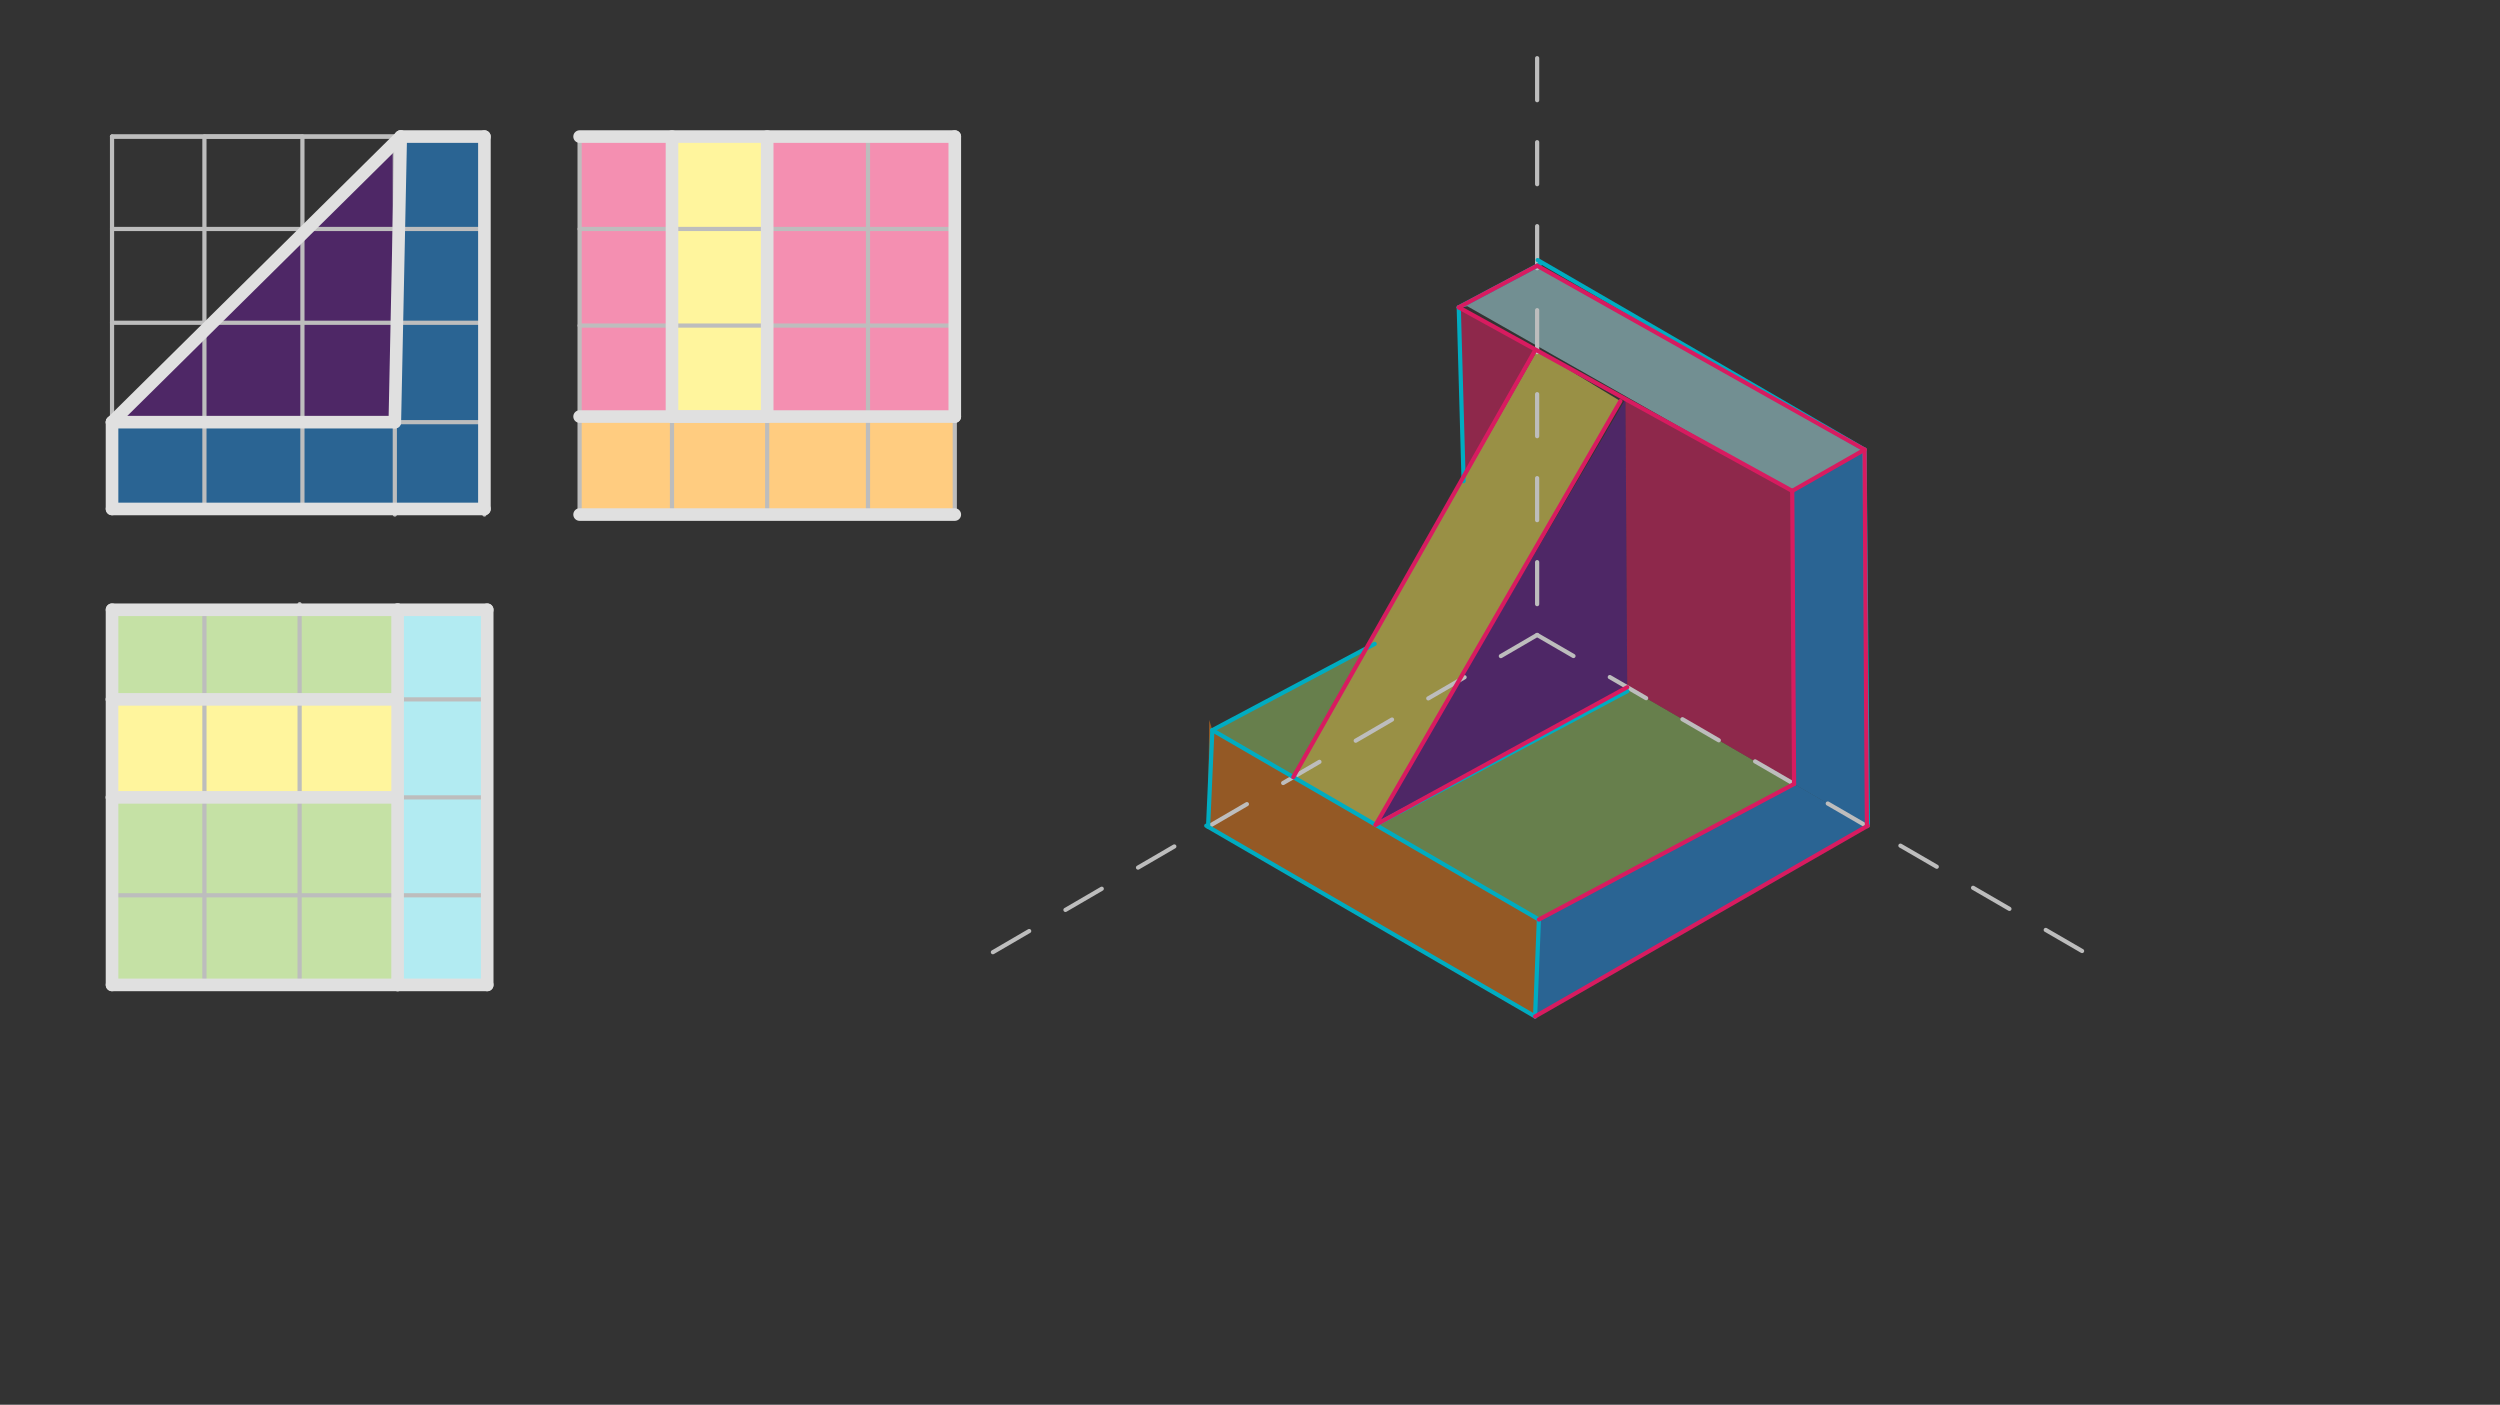 <svg xmlns="http://www.w3.org/2000/svg" class="svg--1it" height="100%" preserveAspectRatio="xMidYMid meet" viewBox="0 0 595.276 334.488" width="100%"><rect x="0" y="0" width="595.276" height="334.488" fill="#333333" stroke="none"/><defs><marker id="marker-arrow" markerHeight="16" markerUnits="userSpaceOnUse" markerWidth="24" orient="auto-start-reverse" refX="24" refY="4" viewBox="0 0 24 8"><path d="M 0 0 L 24 4 L 0 8 z" stroke="inherit"></path></marker></defs><g class="aux-layer--1FB"></g><g class="main-layer--3Vd"><g class="element--2qn"><g fill="#B2EBF2" opacity="0.5"><path d="M 347.343 73.187 L 366.009 63.27 L 443.97 107.071 L 426.75 116.887 L 349.417 72.929 Z" stroke="none"></path></g></g><g class="element--2qn"><g fill="#9CCC65" opacity="0.5"><path d="M 288.676 173.854 L 325.312 154.39 L 307.948 185.032 L 288.676 173.854 Z" stroke="none"></path></g></g><g class="element--2qn"><g fill="#9CCC65" opacity="0.5"><path d="M 327.552 196.402 L 387.466 163.632 L 427.186 186.67 L 366.427 218.95 L 327.552 196.402 Z" stroke="none"></path></g></g><g class="element--2qn"><g fill="#FFEE58" opacity="0.5"><path d="M 366.009 83.46 L 385.833 95.512 L 327.552 196.402 L 307.948 185.032 L 366.009 83.46 Z" stroke="none"></path></g></g><g class="element--2qn"><g fill="#2196F3" opacity="0.5"><path d="M 426.75 116.887 L 443.97 107.071 L 444.53 196.73 L 427.186 186.67 L 426.75 116.887 Z" stroke="none"></path></g></g><g class="element--2qn"><g fill="#2196F3" opacity="0.5"><path d="M 444.53 196.73 L 365.522 242.027 L 366.427 218.95 L 427.186 186.67 L 444.53 196.73 Z" stroke="none"></path></g></g><g class="element--2qn"><g fill="#F57F17" opacity="0.5"><path d="M 288.676 173.854 L 366.427 218.95 L 365.522 242.027 L 287.652 196.863 L 287.917 171.429 Z" stroke="none"></path></g></g><g class="element--2qn"><g fill="#6A1B9A" opacity="0.5"><path d="M 387.046 95.037 L 387.466 163.632 L 327.552 196.402 L 387.046 95.037 Z" stroke="none"></path></g></g><g class="element--2qn"><g fill="#E91E63" opacity="0.5"><path d="M 387.046 95.037 L 426.75 116.887 L 427.186 186.67 L 387.466 163.632 L 387.046 95.037 Z" stroke="none"></path></g></g><g class="element--2qn"><g fill="#E91E63" opacity="0.5"><path d="M 347.343 73.187 L 366.009 83.46 L 348.475 113.512 L 347.343 73.187 Z" stroke="none"></path></g></g><g class="element--2qn"><g fill="#6A1B9A" opacity="0.5"><path d="M 26.676 100.521 L 94.009 100.521 L 95.417 32.521 L 26.676 100.521 Z" stroke="none"></path></g></g><g class="element--2qn"><g fill="#2196F3" opacity="0.5"><path d="M 26.676 121.187 L 115.343 121.187 L 115.343 32.521 L 95.417 32.521 L 94.009 100.521 L 26.676 100.521 L 26.676 121.187 Z" stroke="none"></path></g></g><g class="element--2qn"><g fill="#B2EBF2" opacity="1"><path d="M 94.676 145.187 L 116.009 145.187 L 116.009 234.521 L 94.676 234.521 L 94.676 145.187 Z" stroke="none"></path></g></g><g class="element--2qn"><g fill="#C5E1A5" opacity="1"><path d="M 26.676 145.187 L 94.676 145.187 L 94.676 166.521 L 26.676 166.521 L 26.676 145.187 Z" stroke="none"></path></g></g><g class="element--2qn"><g fill="#C5E1A5" opacity="1"><path d="M 26.676 189.854 L 94.676 189.854 L 94.676 234.521 L 26.676 234.521 L 26.676 189.854 Z" stroke="none"></path></g></g><g class="element--2qn"><g fill="#FFF59D" opacity="1"><path d="M 26.676 166.521 L 94.676 166.521 L 94.676 189.854 L 26.676 189.854 L 26.676 166.521 Z" stroke="none"></path></g></g><g class="element--2qn"><g fill="#FFF59D" opacity="1"><path d="M 160.009 32.521 L 182.676 32.521 L 182.676 99.187 L 160.009 99.187 L 160.009 32.521 Z" stroke="none"></path></g></g><g class="element--2qn"><g fill="#FFCC80" opacity="1"><path d="M 138.009 99.187 L 227.343 99.187 L 227.343 122.521 L 138.009 122.521 L 138.009 99.187 Z" stroke="none"></path></g></g><g class="element--2qn"><g fill="#F48FB1" opacity="1"><path d="M 182.676 32.521 L 227.343 32.521 L 227.343 99.187 L 182.676 99.187 L 182.676 32.521 Z" stroke="none"></path></g></g><g class="element--2qn"><g fill="#F48FB1" opacity="1"><path d="M 138.009 32.521 L 160.009 32.521 L 160.009 99.187 L 138.009 99.187 L 138.009 32.521 Z" stroke="none"></path></g></g><g class="element--2qn"><line stroke="#BDBDBD" stroke-dasharray="none" stroke-linecap="round" stroke-width="1" x1="26.676" x2="26.676" y1="32.521" y2="121.187"></line></g><g class="element--2qn"><line stroke="#BDBDBD" stroke-dasharray="none" stroke-linecap="round" stroke-width="1" x1="48.676" x2="48.676" y1="32.521" y2="121.187"></line></g><g class="element--2qn"><line stroke="#BDBDBD" stroke-dasharray="none" stroke-linecap="round" stroke-width="1" x1="72.009" x2="72.009" y1="32.521" y2="121.854"></line></g><g class="element--2qn"><line stroke="#BDBDBD" stroke-dasharray="none" stroke-linecap="round" stroke-width="1" x1="94.009" x2="94.009" y1="33.187" y2="122.521"></line></g><g class="element--2qn"><line stroke="#BDBDBD" stroke-dasharray="none" stroke-linecap="round" stroke-width="1" x1="115.343" x2="115.343" y1="31.854" y2="122.521"></line></g><g class="element--2qn"><line stroke="#BDBDBD" stroke-dasharray="none" stroke-linecap="round" stroke-width="1" x1="138.009" x2="138.009" y1="32.521" y2="122.521"></line></g><g class="element--2qn"><line stroke="#BDBDBD" stroke-dasharray="none" stroke-linecap="round" stroke-width="1" x1="160.009" x2="160.009" y1="31.854" y2="122.521"></line></g><g class="element--2qn"><line stroke="#BDBDBD" stroke-dasharray="none" stroke-linecap="round" stroke-width="1" x1="182.676" x2="182.676" y1="31.854" y2="122.521"></line></g><g class="element--2qn"><line stroke="#BDBDBD" stroke-dasharray="none" stroke-linecap="round" stroke-width="1" x1="206.676" x2="206.676" y1="32.521" y2="122.521"></line></g><g class="element--2qn"><line stroke="#BDBDBD" stroke-dasharray="none" stroke-linecap="round" stroke-width="1" x1="227.343" x2="227.343" y1="32.521" y2="121.854"></line></g><g class="element--2qn"><line stroke="#BDBDBD" stroke-dasharray="none" stroke-linecap="round" stroke-width="1" x1="26.676" x2="26.676" y1="145.187" y2="234.521"></line></g><g class="element--2qn"><line stroke="#BDBDBD" stroke-dasharray="none" stroke-linecap="round" stroke-width="1" x1="48.676" x2="48.676" y1="145.187" y2="234.521"></line></g><g class="element--2qn"><line stroke="#BDBDBD" stroke-dasharray="none" stroke-linecap="round" stroke-width="1" x1="71.343" x2="71.343" y1="143.854" y2="234.521"></line></g><g class="element--2qn"><line stroke="#BDBDBD" stroke-dasharray="none" stroke-linecap="round" stroke-width="1" x1="94.676" x2="94.676" y1="145.187" y2="234.521"></line></g><g class="element--2qn"><line stroke="#BDBDBD" stroke-dasharray="none" stroke-linecap="round" stroke-width="1" x1="116.009" x2="116.009" y1="145.187" y2="234.521"></line></g><g class="element--2qn"><line stroke="#BDBDBD" stroke-dasharray="none" stroke-linecap="round" stroke-width="1" x1="26.676" x2="115.343" y1="32.521" y2="32.521"></line></g><g class="element--2qn"><line stroke="#BDBDBD" stroke-dasharray="none" stroke-linecap="round" stroke-width="1" x1="48.676" x2="72.009" y1="32.521" y2="32.521"></line></g><g class="element--2qn"><line stroke="#BDBDBD" stroke-dasharray="none" stroke-linecap="round" stroke-width="1" x1="26.676" x2="115.343" y1="76.854" y2="76.854"></line></g><g class="element--2qn"><line stroke="#BDBDBD" stroke-dasharray="none" stroke-linecap="round" stroke-width="1" x1="26.676" x2="115.343" y1="100.521" y2="100.521"></line></g><g class="element--2qn"><line stroke="#BDBDBD" stroke-dasharray="none" stroke-linecap="round" stroke-width="1" x1="26.676" x2="115.343" y1="121.187" y2="121.187"></line></g><g class="element--2qn"><line stroke="#BDBDBD" stroke-dasharray="none" stroke-linecap="round" stroke-width="1" x1="26.676" x2="115.343" y1="32.521" y2="32.521"></line></g><g class="element--2qn"><line stroke="#BDBDBD" stroke-dasharray="none" stroke-linecap="round" stroke-width="1" x1="26.676" x2="115.343" y1="54.521" y2="54.521"></line></g><g class="element--2qn"><line stroke="#BDBDBD" stroke-dasharray="none" stroke-linecap="round" stroke-width="1" x1="26.676" x2="116.009" y1="145.187" y2="145.187"></line></g><g class="element--2qn"><line stroke="#BDBDBD" stroke-dasharray="none" stroke-linecap="round" stroke-width="1" x1="26.676" x2="116.009" y1="166.521" y2="166.521"></line></g><g class="element--2qn"><line stroke="#BDBDBD" stroke-dasharray="none" stroke-linecap="round" stroke-width="1" x1="26.676" x2="116.009" y1="189.854" y2="189.854"></line></g><g class="element--2qn"><line stroke="#BDBDBD" stroke-dasharray="none" stroke-linecap="round" stroke-width="1" x1="26.676" x2="116.009" y1="213.187" y2="213.187"></line></g><g class="element--2qn"><line stroke="#BDBDBD" stroke-dasharray="none" stroke-linecap="round" stroke-width="1" x1="26.676" x2="116.009" y1="234.521" y2="234.521"></line></g><g class="element--2qn"><line stroke="#BDBDBD" stroke-dasharray="none" stroke-linecap="round" stroke-width="1" x1="138.009" x2="227.343" y1="32.521" y2="32.521"></line></g><g class="element--2qn"><line stroke="#BDBDBD" stroke-dasharray="none" stroke-linecap="round" stroke-width="1" x1="138.009" x2="227.343" y1="54.521" y2="54.521"></line></g><g class="element--2qn"><line stroke="#BDBDBD" stroke-dasharray="none" stroke-linecap="round" stroke-width="1" x1="138.009" x2="227.343" y1="77.521" y2="77.521"></line></g><g class="element--2qn"><line stroke="#BDBDBD" stroke-dasharray="none" stroke-linecap="round" stroke-width="1" x1="138.009" x2="227.343" y1="99.187" y2="99.187"></line></g><g class="element--2qn"><line stroke="#BDBDBD" stroke-dasharray="none" stroke-linecap="round" stroke-width="1" x1="138.009" x2="227.343" y1="122.521" y2="122.521"></line></g><g class="element--2qn"><line stroke="#BDBDBD" stroke-dasharray="10" stroke-linecap="round" stroke-width="1" x1="366.009" x2="366.009" y1="13.854" y2="151.187"></line></g><g class="element--2qn"><line stroke="#BDBDBD" stroke-dasharray="10" stroke-linecap="round" stroke-width="1" x1="366.009" x2="233.343" y1="151.187" y2="228.521"></line></g><g class="element--2qn"><line stroke="#BDBDBD" stroke-dasharray="10" stroke-linecap="round" stroke-width="1" x1="366.009" x2="499.343" y1="151.187" y2="228.521"></line></g><g class="element--2qn"><line stroke="#00ACC1" stroke-dasharray="none" stroke-linecap="round" stroke-width="1" x1="366.135" x2="443.97" y1="61.927" y2="107.071"></line></g><g class="element--2qn"><line stroke="#00ACC1" stroke-dasharray="none" stroke-linecap="round" stroke-width="1" x1="288.676" x2="366.427" y1="173.854" y2="218.95"></line></g><g class="element--2qn"><line stroke="#00ACC1" stroke-dasharray="none" stroke-linecap="round" stroke-width="1" x1="287.225" x2="365.522" y1="196.615" y2="242.027"></line></g><g class="element--2qn"><line stroke="#00ACC1" stroke-dasharray="none" stroke-linecap="round" stroke-width="1" x1="443.97" x2="444.756" y1="107.071" y2="196.6"></line></g><g class="element--2qn"><line stroke="#00ACC1" stroke-dasharray="none" stroke-linecap="round" stroke-width="1" x1="347.343" x2="348.505" y1="73.187" y2="114.579"></line></g><g class="element--2qn"><line stroke="#00ACC1" stroke-dasharray="none" stroke-linecap="round" stroke-width="1" x1="288.676" x2="327.331" y1="173.854" y2="153.317"></line></g><g class="element--2qn"><line stroke="#00ACC1" stroke-dasharray="none" stroke-linecap="round" stroke-width="1" x1="288.676" x2="287.652" y1="173.854" y2="196.863"></line></g><g class="element--2qn"><line stroke="#00ACC1" stroke-dasharray="none" stroke-linecap="round" stroke-width="1" x1="366.427" x2="365.522" y1="218.95" y2="242.027"></line></g><g class="element--2qn"><line stroke="#00ACC1" stroke-dasharray="none" stroke-linecap="round" stroke-width="1" x1="327.552" x2="387.488" y1="196.402" y2="164.559"></line></g><g class="element--2qn"><line stroke="#00ACC1" stroke-dasharray="none" stroke-linecap="round" stroke-width="1" x1="347.343" x2="366.664" y1="73.187" y2="62.923"></line></g><g class="element--2qn"><line stroke="#D81B60" stroke-dasharray="none" stroke-linecap="round" stroke-width="1" x1="365.393" x2="307.948" y1="83.657" y2="185.032"></line></g><g class="element--2qn"><line stroke="#D81B60" stroke-dasharray="none" stroke-linecap="round" stroke-width="1" x1="385.833" x2="327.552" y1="95.512" y2="196.402"></line></g><g class="element--2qn"><line stroke="#D81B60" stroke-dasharray="none" stroke-linecap="round" stroke-width="1" x1="365.522" x2="444.756" y1="242.027" y2="196.6"></line></g><g class="element--2qn"><line stroke="#D81B60" stroke-dasharray="none" stroke-linecap="round" stroke-width="1" x1="443.97" x2="444.53" y1="107.071" y2="196.73"></line></g><g class="element--2qn"><line stroke="#D81B60" stroke-dasharray="none" stroke-linecap="round" stroke-width="1" x1="427.186" x2="426.75" y1="186.67" y2="116.887"></line></g><g class="element--2qn"><line stroke="#D81B60" stroke-dasharray="none" stroke-linecap="round" stroke-width="1" x1="347.343" x2="426.75" y1="73.187" y2="116.887"></line></g><g class="element--2qn"><line stroke="#D81B60" stroke-dasharray="none" stroke-linecap="round" stroke-width="1" x1="426.75" x2="443.97" y1="116.887" y2="107.071"></line></g><g class="element--2qn"><line stroke="#D81B60" stroke-dasharray="none" stroke-linecap="round" stroke-width="1" x1="366.009" x2="443.97" y1="63.27" y2="107.071"></line></g><g class="element--2qn"><line stroke="#D81B60" stroke-dasharray="none" stroke-linecap="round" stroke-width="1" x1="366.009" x2="347.343" y1="63.27" y2="73.187"></line></g><g class="element--2qn"><line stroke="#D81B60" stroke-dasharray="none" stroke-linecap="round" stroke-width="1" x1="327.552" x2="387.466" y1="196.402" y2="163.632"></line></g><g class="element--2qn"><line stroke="#D81B60" stroke-dasharray="none" stroke-linecap="round" stroke-width="1" x1="366.427" x2="427.186" y1="218.95" y2="186.67"></line></g><g class="element--2qn"><line stroke="#E0E0E0" stroke-dasharray="none" stroke-linecap="round" stroke-width="3" x1="115.343" x2="115.343" y1="32.521" y2="121.187"></line></g><g class="element--2qn"><line stroke="#E0E0E0" stroke-dasharray="none" stroke-linecap="round" stroke-width="3" x1="115.343" x2="26.676" y1="121.187" y2="121.187"></line></g><g class="element--2qn"><line stroke="#E0E0E0" stroke-dasharray="none" stroke-linecap="round" stroke-width="3" x1="26.676" x2="26.676" y1="121.187" y2="100.521"></line></g><g class="element--2qn"><line stroke="#E0E0E0" stroke-dasharray="none" stroke-linecap="round" stroke-width="3" x1="26.676" x2="94.009" y1="100.521" y2="100.521"></line></g><g class="element--2qn"><line stroke="#E0E0E0" stroke-dasharray="none" stroke-linecap="round" stroke-width="3" x1="94.009" x2="95.417" y1="100.521" y2="32.521"></line></g><g class="element--2qn"><line stroke="#E0E0E0" stroke-dasharray="none" stroke-linecap="round" stroke-width="3" x1="95.417" x2="115.343" y1="32.521" y2="32.521"></line></g><g class="element--2qn"><line stroke="#E0E0E0" stroke-dasharray="none" stroke-linecap="round" stroke-width="3" x1="26.676" x2="95.417" y1="100.521" y2="32.521"></line></g><g class="element--2qn"><line stroke="#E0E0E0" stroke-dasharray="none" stroke-linecap="round" stroke-width="3" x1="94.676" x2="116.009" y1="145.187" y2="145.187"></line></g><g class="element--2qn"><line stroke="#E0E0E0" stroke-dasharray="none" stroke-linecap="round" stroke-width="3" x1="116.009" x2="116.009" y1="145.187" y2="234.521"></line></g><g class="element--2qn"><line stroke="#E0E0E0" stroke-dasharray="none" stroke-linecap="round" stroke-width="3" x1="116.009" x2="94.676" y1="234.521" y2="234.521"></line></g><g class="element--2qn"><line stroke="#E0E0E0" stroke-dasharray="none" stroke-linecap="round" stroke-width="3" x1="94.676" x2="94.676" y1="145.187" y2="234.521"></line></g><g class="element--2qn"><line stroke="#E0E0E0" stroke-dasharray="none" stroke-linecap="round" stroke-width="3" x1="26.676" x2="94.676" y1="189.854" y2="189.854"></line></g><g class="element--2qn"><line stroke="#E0E0E0" stroke-dasharray="none" stroke-linecap="round" stroke-width="3" x1="26.676" x2="94.676" y1="166.521" y2="166.521"></line></g><g class="element--2qn"><line stroke="#E0E0E0" stroke-dasharray="none" stroke-linecap="round" stroke-width="3" x1="26.676" x2="26.676" y1="166.521" y2="189.854"></line></g><g class="element--2qn"><line stroke="#E0E0E0" stroke-dasharray="none" stroke-linecap="round" stroke-width="3" x1="26.676" x2="26.676" y1="145.187" y2="166.521"></line></g><g class="element--2qn"><line stroke="#E0E0E0" stroke-dasharray="none" stroke-linecap="round" stroke-width="3" x1="26.676" x2="94.676" y1="145.187" y2="145.187"></line></g><g class="element--2qn"><line stroke="#E0E0E0" stroke-dasharray="none" stroke-linecap="round" stroke-width="3" x1="26.676" x2="26.676" y1="189.854" y2="234.521"></line></g><g class="element--2qn"><line stroke="#E0E0E0" stroke-dasharray="none" stroke-linecap="round" stroke-width="3" x1="26.676" x2="94.676" y1="234.521" y2="234.521"></line></g><g class="element--2qn"><line stroke="#E0E0E0" stroke-dasharray="none" stroke-linecap="round" stroke-width="3" x1="160.009" x2="160.009" y1="32.521" y2="99.187"></line></g><g class="element--2qn"><line stroke="#E0E0E0" stroke-dasharray="none" stroke-linecap="round" stroke-width="3" x1="160.009" x2="182.676" y1="99.187" y2="99.187"></line></g><g class="element--2qn"><line stroke="#E0E0E0" stroke-dasharray="none" stroke-linecap="round" stroke-width="3" x1="182.676" x2="182.676" y1="99.187" y2="32.521"></line></g><g class="element--2qn"><line stroke="#E0E0E0" stroke-dasharray="none" stroke-linecap="round" stroke-width="3" x1="138.009" x2="227.343" y1="99.187" y2="99.187"></line></g><g class="element--2qn"><line stroke="#E0E0E0" stroke-dasharray="none" stroke-linecap="round" stroke-width="3" x1="227.343" x2="138.009" y1="122.521" y2="122.521"></line></g><g class="element--2qn"><line stroke="#E0E0E0" stroke-dasharray="none" stroke-linecap="round" stroke-width="3" x1="138.009" x2="227.343" y1="32.521" y2="32.521"></line></g><g class="element--2qn"><line stroke="#E0E0E0" stroke-dasharray="none" stroke-linecap="round" stroke-width="3" x1="227.343" x2="227.343" y1="32.521" y2="99.187"></line></g></g><g class="snaps-layer--2PT"></g><g class="temp-layer--rAP"></g></svg>